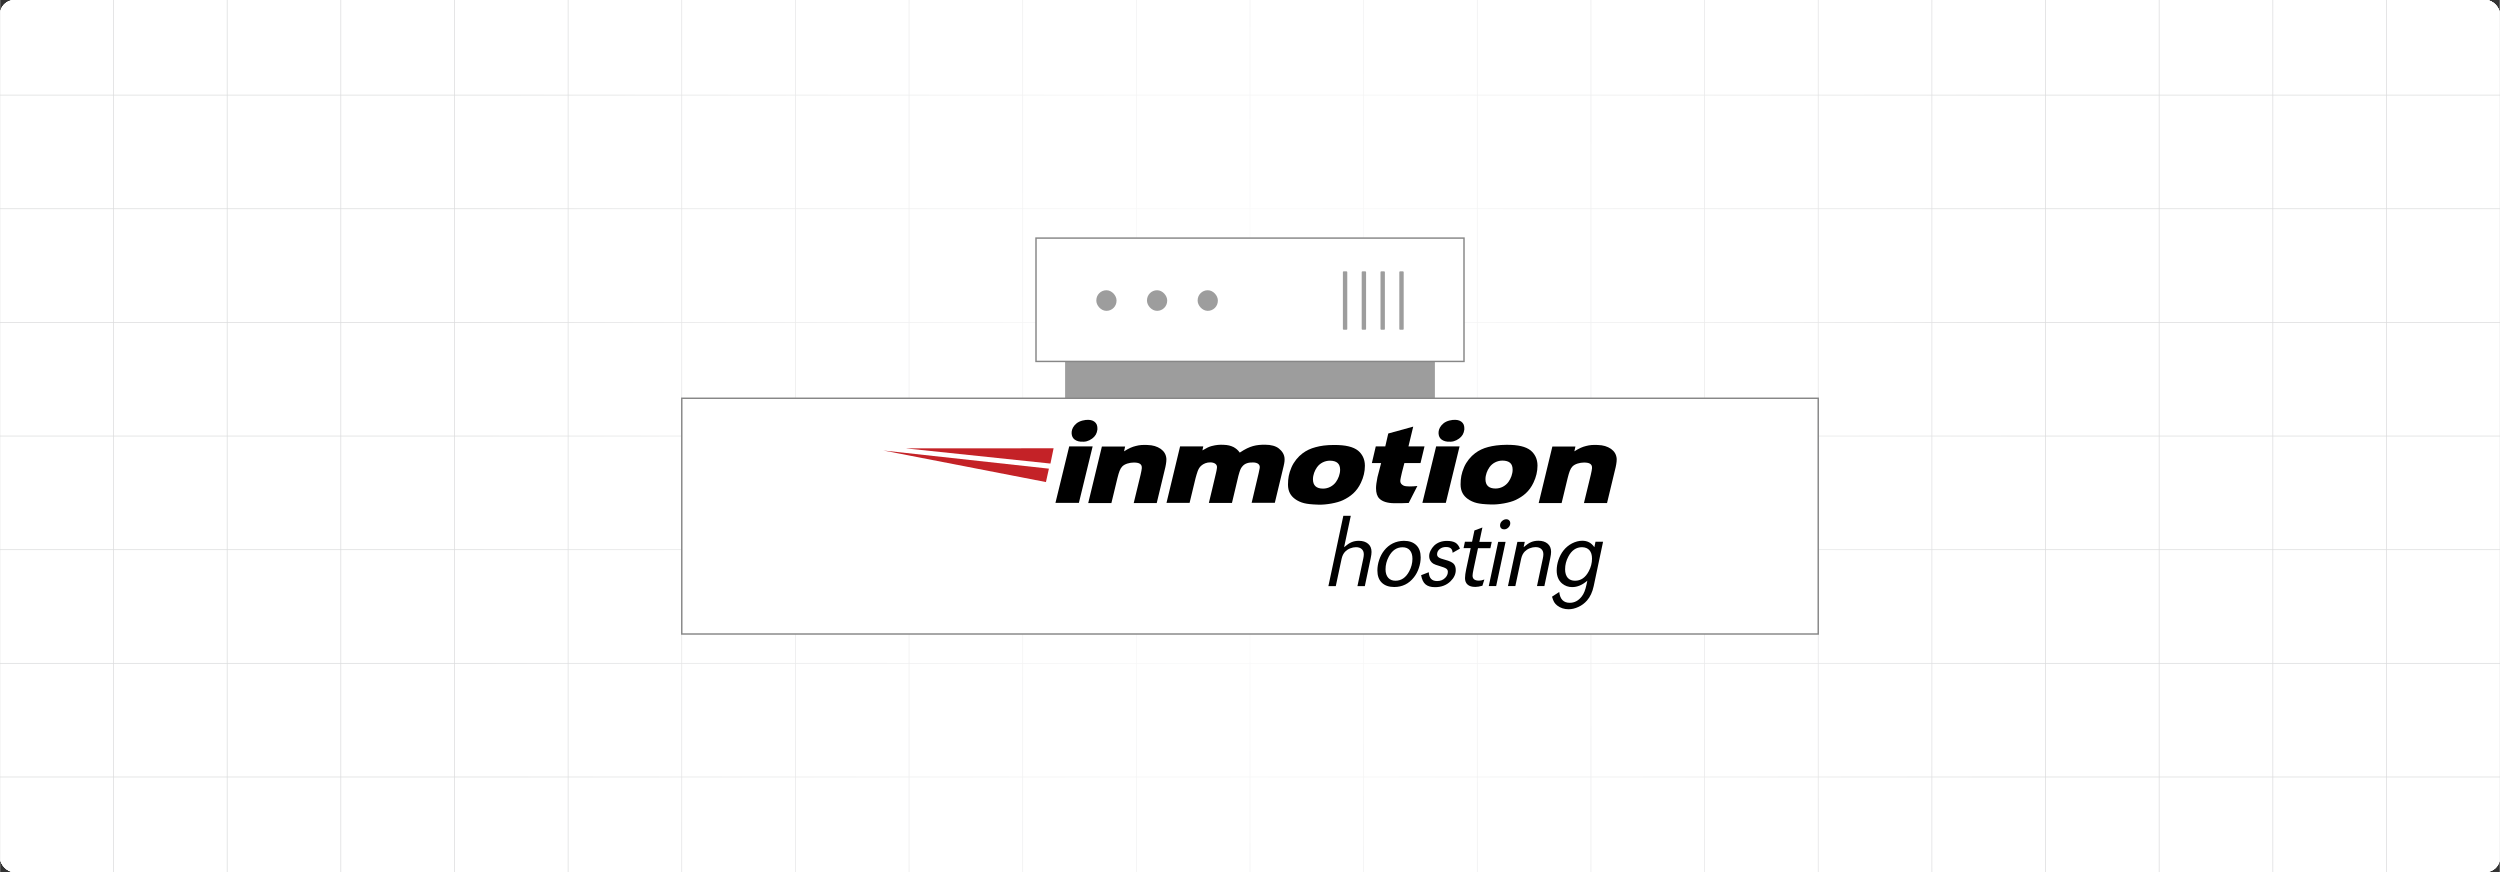 <?xml version="1.0" encoding="UTF-8"?><svg id="Layer_1" xmlns="http://www.w3.org/2000/svg" xmlns:xlink="http://www.w3.org/1999/xlink" viewBox="0 0 860 300"><rect x="0" y="0" width="860" height="300" fill="#333333" stroke="none"/><defs><clipPath id="clippath"><rect width="860" height="300" fill="none" stroke-width="0"/></clipPath><clipPath id="clippath-1"><rect width="860" height="300" fill="none" stroke-width="0"/></clipPath><radialGradient id="radial-gradient" cx="306.716" cy="-1088.771" fx="306.716" fy="-1088.771" r="314.172" gradientTransform="translate(165.815 1551.963) scale(.861 1.288)" gradientUnits="userSpaceOnUse"><stop offset="0" stop-color="#fff"/><stop offset="1" stop-color="#fff" stop-opacity="0"/></radialGradient></defs><rect y="0" width="860" height="300" rx="5" ry="5" fill="#fff" stroke-width="0"/><g clip-path="url(#clippath)"><rect width="860" height="300" rx="5" ry="5" fill="#fff" stroke-width="0"/><rect width="860" height="300" rx="5" ry="5" fill="#fff" stroke-width="0"/><rect width="860" height="300" rx="5" ry="5" fill="#fff" stroke-width="0"/><g clip-path="url(#clippath-1)"><rect width="860" height="300" rx="5" ry="5" fill="#fff" stroke-width="0"/><rect x="-78.232" y="-45.475" width="1016.466" height="390.949" fill="none" stroke="#dbdcdd" stroke-miterlimit="10" stroke-width=".25"/><line x1="-78.234" y1="267.285" x2="938.232" y2="267.285" fill="none" stroke="#dbdcdd" stroke-miterlimit="10" stroke-width=".25"/><line x1="-78.234" y1="228.19" x2="938.232" y2="228.19" fill="none" stroke="#dbdcdd" stroke-miterlimit="10" stroke-width=".25"/><line x1="-78.234" y1="189.095" x2="938.232" y2="189.095" fill="none" stroke="#dbdcdd" stroke-miterlimit="10" stroke-width=".25"/><line x1="-78.234" y1="150" x2="938.232" y2="150" fill="none" stroke="#dbdcdd" stroke-miterlimit="10" stroke-width=".25"/><line x1="-78.234" y1="110.906" x2="938.232" y2="110.906" fill="none" stroke="#dbdcdd" stroke-miterlimit="10" stroke-width=".25"/><line x1="-78.234" y1="71.811" x2="938.232" y2="71.811" fill="none" stroke="#dbdcdd" stroke-miterlimit="10" stroke-width=".25"/><line x1="-78.234" y1="32.716" x2="938.232" y2="32.716" fill="none" stroke="#dbdcdd" stroke-miterlimit="10" stroke-width=".25"/><polyline points="860.037 345.475 860.037 306.376 860.037 267.289 860.037 228.191 860.037 189.093 860.037 150.006 860.037 110.907 860.037 71.809 860.037 32.722 860.037 32.711 860.037 -6.376 860.037 -45.475" fill="none" stroke="#dbdcdd" stroke-miterlimit="10" stroke-width=".25"/><polyline points="820.95 345.475 820.95 306.376 820.95 267.289 820.95 228.191 820.95 189.093 820.95 150.006 820.95 110.907 820.95 71.809 820.95 32.722 820.95 32.711 820.95 -6.376 820.95 -45.475" fill="none" stroke="#dbdcdd" stroke-miterlimit="10" stroke-width=".25"/><polyline points="781.852 345.475 781.852 306.376 781.852 267.289 781.852 228.191 781.852 189.093 781.852 150.006 781.852 110.907 781.852 71.809 781.852 32.722 781.852 32.711 781.852 -6.376 781.852 -45.475" fill="none" stroke="#dbdcdd" stroke-miterlimit="10" stroke-width=".25"/><polyline points="742.754 345.475 742.754 306.376 742.754 267.289 742.754 228.191 742.754 189.093 742.754 150.006 742.754 110.907 742.754 71.809 742.754 32.722 742.754 32.711 742.754 -6.376 742.754 -45.475" fill="none" stroke="#dbdcdd" stroke-miterlimit="10" stroke-width=".25"/><polyline points="703.667 345.475 703.667 306.376 703.667 267.289 703.667 228.191 703.667 189.093 703.667 150.006 703.667 110.907 703.667 71.809 703.667 32.722 703.667 32.711 703.667 -6.376 703.667 -45.475" fill="none" stroke="#dbdcdd" stroke-miterlimit="10" stroke-width=".25"/><polyline points="664.568 345.475 664.568 306.376 664.568 267.289 664.568 228.191 664.568 189.093 664.568 150.006 664.568 110.907 664.568 71.809 664.568 32.722 664.568 32.711 664.568 -6.376 664.568 -45.475" fill="none" stroke="#dbdcdd" stroke-miterlimit="10" stroke-width=".25"/><polyline points="625.47 345.475 625.47 306.376 625.47 267.289 625.47 228.191 625.47 189.093 625.47 150.006 625.47 110.907 625.47 71.809 625.47 32.722 625.47 32.711 625.47 -6.376 625.47 -45.475" fill="none" stroke="#dbdcdd" stroke-miterlimit="10" stroke-width=".25"/><polyline points="586.383 345.475 586.383 306.376 586.383 267.289 586.383 228.191 586.383 189.093 586.383 150.006 586.383 110.907 586.383 71.809 586.383 32.722 586.383 32.711 586.383 -6.376 586.383 -45.475" fill="none" stroke="#dbdcdd" stroke-miterlimit="10" stroke-width=".25"/><polyline points="547.285 345.475 547.285 306.376 547.285 267.289 547.285 228.191 547.285 189.093 547.285 150.006 547.285 110.907 547.285 71.809 547.285 32.722 547.285 32.711 547.285 -6.376 547.285 -45.475" fill="none" stroke="#dbdcdd" stroke-miterlimit="10" stroke-width=".25"/><polyline points="508.186 345.475 508.186 306.376 508.186 267.289 508.186 228.191 508.186 189.093 508.186 150.006 508.186 110.907 508.186 71.809 508.186 32.722 508.186 32.711 508.186 -6.376 508.186 -45.475" fill="none" stroke="#dbdcdd" stroke-miterlimit="10" stroke-width=".25"/><polyline points="469.1 345.475 469.1 306.376 469.1 267.289 469.1 228.191 469.1 189.093 469.1 150.006 469.1 110.907 469.1 71.809 469.1 32.722 469.1 32.711 469.1 -6.376 469.1 -45.475" fill="none" stroke="#dbdcdd" stroke-miterlimit="10" stroke-width=".25"/><polyline points="430.001 345.475 430.001 306.376 430.001 267.289 430.001 228.191 430.001 189.093 430.001 150.006 430.001 110.907 430.001 71.809 430.001 32.722 430.001 32.711 430.001 -6.376 430.001 -45.475" fill="none" stroke="#dbdcdd" stroke-miterlimit="10" stroke-width=".25"/><polyline points="390.903 345.475 390.903 306.376 390.903 267.289 390.903 228.191 390.903 189.093 390.903 150.006 390.903 110.907 390.903 71.809 390.903 32.722 390.903 32.711 390.903 -6.376 390.903 -45.475" fill="none" stroke="#dbdcdd" stroke-miterlimit="10" stroke-width=".25"/><polyline points="351.804 345.475 351.804 306.376 351.804 267.289 351.804 228.191 351.804 189.093 351.804 150.006 351.804 110.907 351.804 71.809 351.804 32.722 351.804 32.711 351.804 -6.376 351.804 -45.475" fill="none" stroke="#dbdcdd" stroke-miterlimit="10" stroke-width=".25"/><polyline points="312.717 345.475 312.717 306.376 312.717 267.289 312.717 228.191 312.717 189.093 312.717 150.006 312.717 110.907 312.717 71.809 312.717 32.722 312.717 32.711 312.717 -6.376 312.717 -45.475" fill="none" stroke="#dbdcdd" stroke-miterlimit="10" stroke-width=".25"/><polyline points="273.619 345.475 273.619 306.376 273.619 267.289 273.619 228.191 273.619 189.093 273.619 150.006 273.619 110.907 273.619 71.809 273.619 32.722 273.619 32.711 273.619 -6.376 273.619 -45.475" fill="none" stroke="#dbdcdd" stroke-miterlimit="10" stroke-width=".25"/><polyline points="234.521 345.475 234.521 306.376 234.521 267.289 234.521 228.191 234.521 189.093 234.521 150.006 234.521 110.907 234.521 71.809 234.521 32.722 234.521 32.711 234.521 -6.376 234.521 -45.475" fill="none" stroke="#dbdcdd" stroke-miterlimit="10" stroke-width=".25"/><polyline points="195.434 345.475 195.434 306.376 195.434 267.289 195.434 228.191 195.434 189.093 195.434 150.006 195.434 110.907 195.434 71.809 195.434 32.722 195.434 32.711 195.434 -6.376 195.434 -45.475" fill="none" stroke="#dbdcdd" stroke-miterlimit="10" stroke-width=".25"/><polyline points="156.335 345.475 156.335 306.376 156.335 267.289 156.335 228.191 156.335 189.093 156.335 150.006 156.335 110.907 156.335 71.809 156.335 32.722 156.335 32.711 156.335 -6.376 156.335 -45.475" fill="none" stroke="#dbdcdd" stroke-miterlimit="10" stroke-width=".25"/><polyline points="117.237 345.475 117.237 306.376 117.237 267.289 117.237 228.191 117.237 189.093 117.237 150.006 117.237 110.907 117.237 71.809 117.237 32.722 117.237 32.711 117.237 -6.376 117.237 -45.475" fill="none" stroke="#dbdcdd" stroke-miterlimit="10" stroke-width=".25"/><polyline points="78.15 345.475 78.15 306.376 78.15 267.289 78.15 228.191 78.15 189.093 78.15 150.006 78.15 110.907 78.15 71.809 78.15 32.722 78.15 32.711 78.15 -6.376 78.15 -45.475" fill="none" stroke="#dbdcdd" stroke-miterlimit="10" stroke-width=".25"/><polyline points="39.052 345.475 39.052 306.376 39.052 267.289 39.052 228.191 39.052 189.093 39.052 150.006 39.052 110.907 39.052 71.809 39.052 32.722 39.052 32.711 39.052 -6.376 39.052 -45.475" fill="none" stroke="#dbdcdd" stroke-miterlimit="10" stroke-width=".25"/><polyline points="-.047 345.475 -.047 306.376 -.047 267.289 -.047 228.191 -.047 189.093 -.047 150.006 -.047 110.907 -.047 71.809 -.047 32.722 -.047 32.711 -.047 -6.376 -.047 -45.475" fill="none" stroke="#dbdcdd" stroke-miterlimit="10" stroke-width=".25"/></g><rect x="69.779" y="-43.173" width="720.442" height="386.346" fill="url(#radial-gradient)" stroke-width="0"/></g><rect x="367.761" y="124.064" width="124.478" height="12.583" fill="#9d9d9d" stroke="#9d9d9d" stroke-miterlimit="10" stroke-width="2.727"/><rect x="356.384" y="81.902" width="147.232" height="42.43" fill="#fff" stroke="#878787" stroke-miterlimit="10" stroke-width=".5"/><rect x="377.137" y="99.84" width="6.95" height="7.093" rx="3.467" ry="3.467" fill="#9d9d9d" stroke-width="0"/><rect x="394.564" y="99.84" width="6.95" height="7.093" rx="3.467" ry="3.467" fill="#9d9d9d" stroke-width="0"/><rect x="411.991" y="99.84" width="6.95" height="7.093" rx="3.467" ry="3.467" fill="#9d9d9d" stroke-width="0"/><rect x="461.955" y="93.349" width="1.508" height="20.075" rx=".243" ry=".243" fill="#9d9d9d" stroke-width="0"/><rect x="468.424" y="93.349" width="1.508" height="20.075" rx=".243" ry=".243" fill="#9d9d9d" stroke-width="0"/><rect x="474.893" y="93.349" width="1.508" height="20.075" rx=".243" ry=".243" fill="#9d9d9d" stroke-width="0"/><rect x="481.362" y="93.349" width="1.508" height="20.075" rx=".243" ry=".243" fill="#9d9d9d" stroke-width="0"/><rect x="234.53" y="137.005" width="390.94" height="81.093" fill="#fff" stroke="#878787" stroke-miterlimit="10" stroke-width=".5"/><path d="M486.146,146.761l-1.635,6.805h5.52l-1.373,5.724h-5.549l-.818,3.125c-.175.788-.321,1.373-.409,1.811-.146.935-.613,2.044.964,2.833.788.38,3.037.321,4.731.117l-2.979,5.841-2.541.088h-2.336c-2.453,0-4.205-.584-5.199-1.577-.788-.759-1.168-1.957-1.168-3.592,0-.935.175-2.19.496-3.797l1.256-4.848h-3.183l1.343-5.724h3.271l1.022-4.439,8.586-2.366Z" stroke-width="0"/><path d="M458.868,153.07c2.19,0,3.651.146,5.023.467,1.373.321,2.453.818,3.3,1.49,1.343,1.139,2.336,2.804,2.336,5.199,0,1.986-.467,3.943-1.373,5.841-1.431,3.067-3.592,4.76-6.162,5.987-2.015.964-5.812,1.635-8.44,1.548-2.599-.088-3.738-.234-4.877-.496-1.139-.263-2.336-.818-3.154-1.431-1.49-1.081-2.453-2.599-2.453-4.965,0-2.132.292-3.797,1.197-5.929.818-1.927,2.336-3.738,3.797-4.819,1.314-.993,2.804-1.694,4.498-2.132,1.694-.467,3.651-.759,6.308-.759ZM457.525,158.472c-1.84,0-3.475.876-4.468,2.249-.818,1.168-1.402,2.658-1.402,4.147,0,2.132,1.168,3.213,3.475,3.213,1.811,0,3.446-.905,4.439-2.278.818-1.139,1.431-2.716,1.431-4.205,0-2.103-1.168-3.096-3.475-3.125Z" stroke-width="0"/><path d="M375.868,153.566l-4.731,19.421h-8.061l4.731-19.421h8.061Z" stroke-width="0"/><path d="M374.495,144.425c1.11.058,1.869.409,2.424,1.051.555.642.613,1.49.584,2.307-.204,1.402-.701,2.249-1.811,3.096-1.256.876-2.278,1.197-4.001,1.051-1.081-.088-2.015-.584-2.453-1.139-.467-.555-.672-1.402-.584-2.278.088-.876.555-1.957,1.665-2.862s2.921-1.285,4.176-1.227Z" stroke-width="0"/><path d="M387.053,153.566l-.38,1.694c1.694-1.081,2.833-1.548,4.03-1.84,1.314-.35,2.336-.409,3.972-.35,1.986.058,3.329.496,4.614,1.343,1.139.847,1.84,1.869,1.957,3.475.029,1.11-.35,2.775-.35,2.775l-2.979,12.383h-7.915l2.366-9.755c.234-1.11.38-1.694.409-2.19.146-1.577-1.051-1.986-2.745-1.986-1.431,0-3.154.467-4.001,1.373-.701.73-1.11,1.869-1.635,3.972l-2.074,8.586h-7.973l4.702-19.451h8.002v-.029Z" stroke-width="0"/><polygon points="311.558 154.238 362.433 154.209 361.353 159.465 311.558 154.238" fill="#c42227" stroke-width="0"/><polygon points="303.848 154.968 360.827 161.218 359.805 165.832 303.848 154.968" fill="#c42227" stroke-width="0"/><path d="M464.68,177.397l-2.307,10.835c.964-.818,1.811-1.402,2.57-1.723.759-.321,1.577-.467,2.512-.467,1.343,0,2.395.35,3.183,1.022s1.168,1.606,1.168,2.804c0,.526-.088,1.256-.292,2.19l-2.015,9.579h-2.541l2.015-9.521c.117-.555.175-1.022.175-1.431,0-.759-.234-1.373-.73-1.811-.467-.438-1.139-.642-1.986-.642-.642,0-1.314.146-1.986.409s-1.227.642-1.665,1.081c-.613.613-1.022,1.431-1.256,2.453l-2.015,9.462h-2.541l5.14-24.211h2.57v-.029Z" stroke-width="0"/><path d="M482.933,186.042c1.811,0,3.242.496,4.264,1.49,1.022.993,1.519,2.395,1.519,4.205,0,1.197-.204,2.424-.613,3.621-.409,1.227-.964,2.278-1.694,3.213-1.752,2.249-4.03,3.359-6.805,3.359-1.811,0-3.242-.496-4.264-1.49-1.022-.993-1.519-2.395-1.519-4.176,0-1.227.204-2.424.613-3.651.409-1.227.964-2.278,1.694-3.213,1.723-2.19,4.001-3.3,6.805-3.359ZM482.466,188.262c-2.015,0-3.592,1.081-4.731,3.242-.73,1.373-1.11,2.833-1.11,4.322,0,1.285.321,2.278.964,2.979.584.642,1.431.964,2.453.964,2.015,0,3.592-1.081,4.731-3.242.73-1.373,1.11-2.833,1.11-4.293,0-1.256-.292-2.22-.876-2.921-.584-.701-1.431-1.051-2.541-1.051Z" stroke-width="0"/><path d="M502.209,188.729l-2.512,1.431c-.029-.701-.234-1.197-.613-1.519-.38-.321-.935-.467-1.694-.467-.847,0-1.577.234-2.161.73s-.876,1.081-.876,1.782c0,.467.204.818.584,1.081s1.168.555,2.307.847c1.343.35,2.249.788,2.775,1.285.496.496.759,1.227.759,2.22,0,1.373-.584,2.658-1.782,3.826-1.402,1.373-3.183,2.044-5.345,2.044-1.431,0-2.512-.321-3.271-.964-.759-.642-1.256-1.694-1.519-3.154l2.628-1.022c.117,2.015,1.051,3.037,2.862,3.037,1.168,0,2.132-.38,2.862-1.168.584-.613.847-1.285.847-2.044,0-.467-.204-.818-.584-1.081s-1.168-.555-2.336-.905c-.964-.263-1.635-.526-2.044-.759s-.73-.555-.993-.964c-.321-.496-.467-1.051-.467-1.694,0-.584.146-1.197.467-1.84s.73-1.227,1.227-1.723c1.139-1.081,2.599-1.635,4.439-1.635,1.227,0,2.19.204,2.891.613.672.409,1.197,1.081,1.548,2.044Z" stroke-width="0"/><path d="M509.948,181.457l-1.051,4.936h4.264l-.467,2.19h-4.264l-1.548,7.301c-.204.993-.321,1.694-.321,2.132,0,1.139.73,1.723,2.22,1.723.496,0,1.11-.117,1.84-.38l-.672,2.132c-.993.292-1.811.409-2.453.409-1.168,0-2.044-.263-2.628-.788-.613-.526-.905-1.285-.905-2.249,0-.788.146-1.811.409-3.067l1.548-7.243h-2.453l.467-2.19h2.453l.818-3.884,2.745-1.022Z" stroke-width="0"/><path d="M517.921,186.393l-3.242,15.216h-2.541l3.242-15.216h2.541ZM518.154,178.624c.409,0,.73.117.993.38s.38.584.38.993c0,.555-.204,1.022-.642,1.46s-.935.642-1.489.642c-.38,0-.73-.117-.993-.38-.263-.263-.38-.584-.38-.993,0-.555.204-1.051.642-1.46.438-.409.935-.642,1.489-.642Z" stroke-width="0"/><path d="M524.521,186.393l-.38,1.811c.964-.818,1.811-1.402,2.57-1.723.759-.321,1.577-.467,2.512-.467,1.343,0,2.395.35,3.183,1.022s1.168,1.606,1.168,2.804c0,.526-.088,1.256-.292,2.19l-2.015,9.579h-2.541l2.015-9.521c.117-.555.175-1.022.175-1.431,0-.759-.234-1.373-.73-1.811-.467-.438-1.139-.642-1.986-.642-.642,0-1.314.146-1.986.409s-1.227.642-1.665,1.081c-.613.613-1.022,1.431-1.256,2.453l-2.015,9.462h-2.541l3.242-15.216h2.541Z" stroke-width="0"/><path d="M551.448,186.393l-3.213,15.216c-.438,2.044-1.197,3.709-2.307,4.965-.818.935-1.811,1.694-2.979,2.22-1.139.526-2.249.788-3.359.788-1.519,0-2.804-.438-3.913-1.285-.438-.35-.788-.73-1.051-1.168-.263-.438-.496-1.051-.73-1.869l2.482-1.635c.263,2.512,1.489,3.738,3.621,3.738,1.635,0,3.008-.73,4.147-2.22.701-.876,1.227-2.22,1.606-4.001l.292-1.402c-1.694,1.49-3.417,2.22-5.228,2.22-1.285,0-2.453-.409-3.446-1.227-1.227-1.022-1.869-2.541-1.869-4.498,0-1.197.204-2.424.613-3.621.409-1.197.964-2.278,1.694-3.213.818-1.051,1.811-1.869,2.979-2.482,1.168-.584,2.336-.905,3.505-.905.876,0,1.665.175,2.336.526s1.285.905,1.84,1.694l.38-1.869h2.599v.029ZM544.235,188.232c-2.015,0-3.592,1.081-4.731,3.242-.73,1.373-1.11,2.833-1.11,4.351,0,1.285.321,2.278.935,2.979.584.642,1.431.964,2.482.964,2.015,0,3.592-1.081,4.731-3.271.73-1.373,1.11-2.804,1.11-4.322,0-1.256-.292-2.22-.876-2.891-.584-.672-1.431-1.022-2.541-1.051Z" stroke-width="0"/><path d="M405.949,153.566h7.973l-.292,1.373c1.577-.905,2.161-1.227,3.154-1.49,1.635-.438,2.862-.496,4.089-.438,1.548.058,2.424.292,3.475.788.788.467,1.402.876,2.132,1.898,1.927-1.285,3.242-1.869,4.556-2.249,1.373-.38,2.658-.467,4.147-.467,2.074,0,3.709.467,4.76,1.314,1.051.847,1.957,2.044,1.957,3.68.058.818-.321,2.336-.321,2.336l-3.037,12.646h-7.973l2.424-10.251s.263-1.197.35-1.723c.175-1.168-.672-1.869-2.278-1.898-1.519-.029-2.804.263-3.709,1.373-.613.701-.818,1.343-1.343,3.212l-2.22,9.346h-7.944s2.307-9.55,2.453-10.309c.088-.38.263-1.11.321-1.694.204-1.227-.759-1.898-2.19-1.957-1.343-.029-2.453.467-3.242,1.168-1.11.993-1.431,2.57-1.927,4.293l-2.044,8.47h-7.944l4.673-19.421Z" stroke-width="0"/><path d="M541.957,153.566l-.38,1.694c1.694-1.081,2.833-1.548,4.03-1.84,1.314-.35,2.336-.409,3.972-.35,1.986.058,3.329.496,4.614,1.343,1.139.847,1.84,1.869,1.957,3.475.029,1.11-.35,2.775-.35,2.775l-2.979,12.383h-7.944l2.366-9.755c.234-1.11.38-1.694.409-2.19.146-1.577-1.081-1.986-2.745-1.986-1.431,0-3.154.467-4.001,1.373-.701.73-1.11,1.869-1.635,3.972l-2.074,8.586h-7.885l4.702-19.451h7.944v-.029Z" stroke-width="0"/><path d="M502.092,153.566l-4.731,19.421h-8.061l4.731-19.421s8.061,0,8.061,0Z" stroke-width="0"/><path d="M500.719,144.425c1.11.058,1.869.409,2.424,1.051.555.642.613,1.49.584,2.307-.204,1.402-.701,2.249-1.811,3.096-1.256.876-2.278,1.197-4.001,1.051-1.081-.088-2.015-.584-2.453-1.139-.467-.555-.672-1.402-.584-2.278.088-.876.555-1.957,1.665-2.862,1.11-.935,2.921-1.285,4.176-1.227Z" stroke-width="0"/><path d="M518.242,153.011c2.19,0,3.651.146,5.023.467,1.373.321,2.453.818,3.3,1.49,1.343,1.139,2.336,2.804,2.336,5.199,0,1.986-.467,3.943-1.373,5.841-1.431,3.067-3.592,4.76-6.162,5.987-2.015.964-5.812,1.635-8.44,1.548-2.599-.088-3.738-.234-4.877-.496-1.139-.263-2.336-.818-3.154-1.431-1.489-1.081-2.453-2.599-2.453-4.965,0-2.132.292-3.797,1.197-5.929.818-1.927,2.336-3.738,3.797-4.819,1.314-.993,2.804-1.694,4.498-2.132s3.621-.73,6.308-.759ZM516.87,158.443c-1.84,0-3.475.876-4.468,2.249-.818,1.168-1.402,2.658-1.402,4.147,0,2.132,1.168,3.213,3.475,3.213,1.811,0,3.446-.905,4.439-2.278.818-1.139,1.431-2.716,1.431-4.205,0-2.132-1.168-3.096-3.475-3.125Z" stroke-width="0"/></svg>